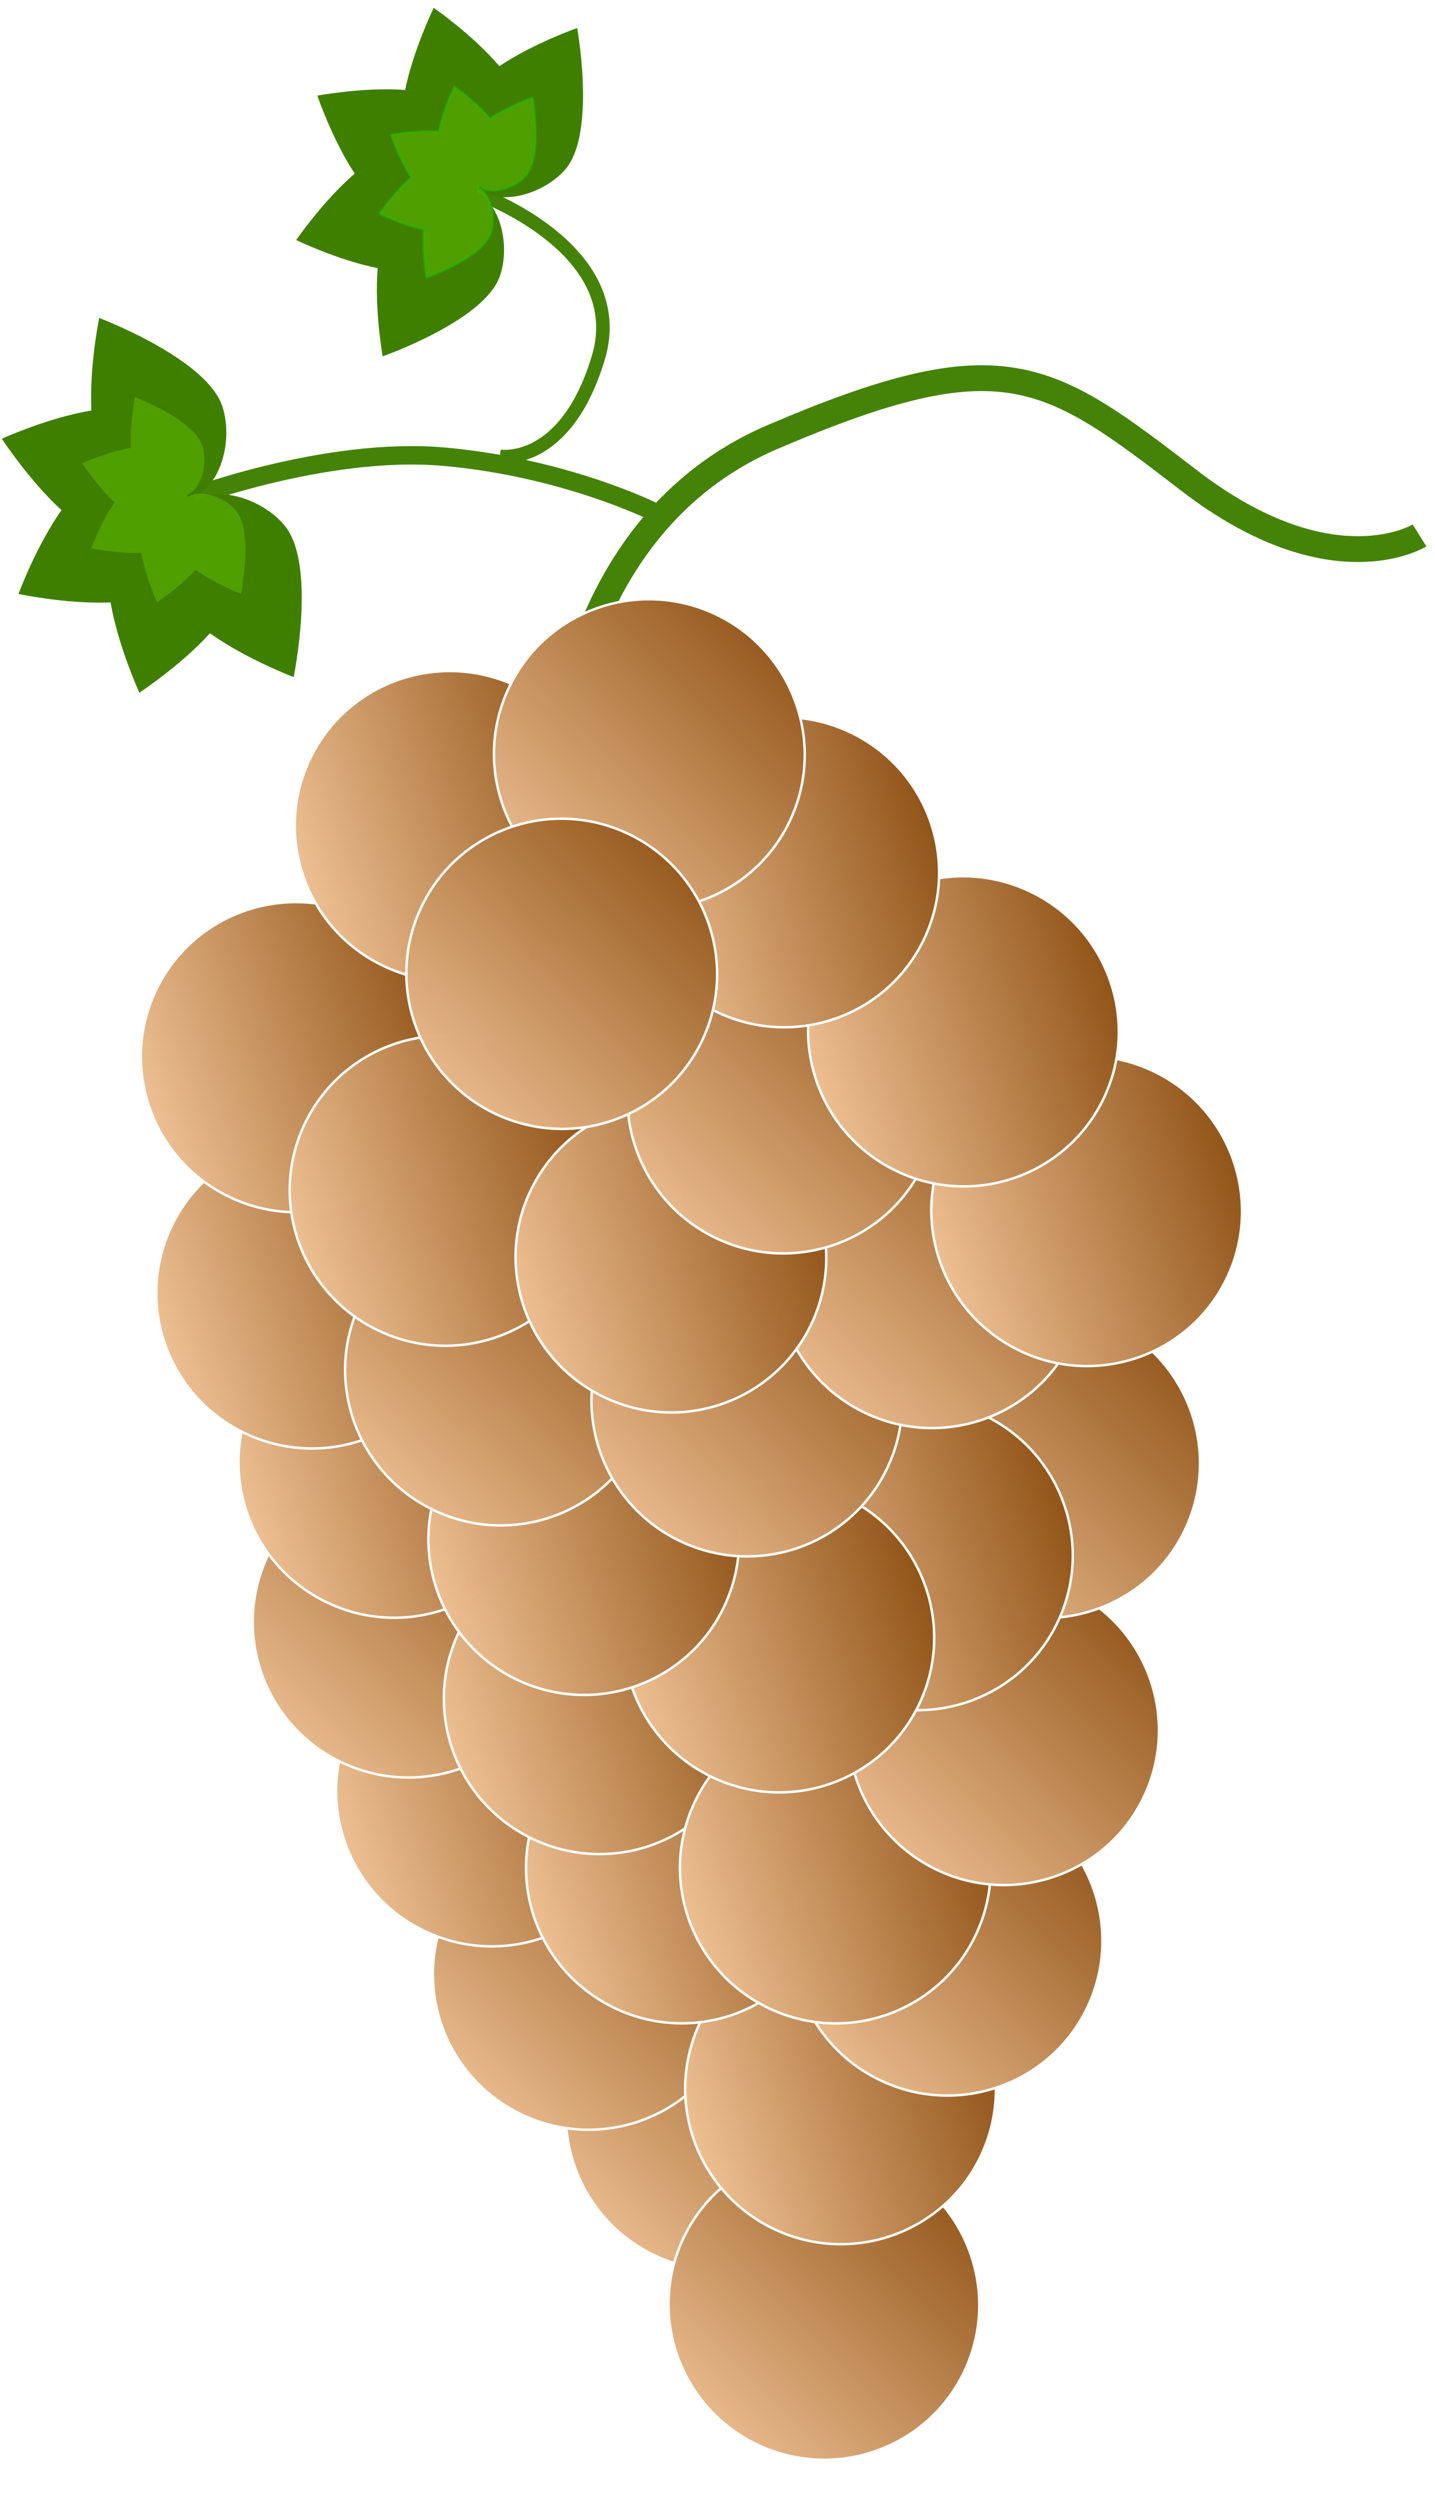 <?xml version="1.0" encoding="UTF-8"?>
<svg viewBox="0 0 584 1017" xmlns="http://www.w3.org/2000/svg">
<defs>
<filter id="c" x="-50%" y="-50%" width="200%" height="200%">
<feGaussianBlur in="SourceGraphic" stdDeviation="4"/>
</filter>
<filter id="b" x="-50%" y="-50%" width="200%" height="200%">
<feGaussianBlur in="SourceGraphic" stdDeviation="4"/>
</filter>
<linearGradient id="a" x1="1" x2="0" y2="1">
<stop stop-color="#7f3f00" stop-opacity=".996" offset="0"/>
<stop stop-color="#ffd4aa" stop-opacity=".996" offset="1"/>
</linearGradient>
</defs>
<path d="m89.141 162.22c-9.62-18.113-48.781-32.862-48.781-32.862s-4.044 19.638-3.162 37.634c-17.843 2.999-36.449 11.499-36.449 11.499s10.981 16.863 24.265 29.056c-10.414 14.815-17.491 34.091-17.491 34.091s19.574 4.209 37.477 3.455c3.116 17.953 11.714 36.712 11.714 36.712s16.702-10.909 28.737-24.169c14.821 10.574 34.056 17.827 34.056 17.827s9.298-45.12-3.365-61.248c-7.827-9.97-25.146-16.834-36.145-11-0.192-0.068-0.389-0.133-0.585-0.195-0.098-0.177-0.167-0.379-0.268-0.558 0.064-0.195 0.123-0.392 0.185-0.587 0.266-0.121 0.524-0.254 0.78-0.396 10.986-6.056 14.509-24.545 10.231-36.573-0.32-0.907-0.723-1.805-1.197-2.695l-4e-3 0.01z" fill="#3f7f00" stroke="#d4ffaa" stroke-linecap="round" stroke-linejoin="round" stroke-width="0"/>
<g transform="translate(0 2.441) matrix(1 0 0 1 -4.883 0)" fill="#7f3f00" fill-opacity="0" opacity=".97" stroke="#3f7f00">
<path transform="translate(.75 .75) matrix(1 0 0 1 326.05 -737.48)" d="m-96.614 1072.4s-4.461-120.28 89.215-160.37c93.676-40.092 111.52-26.728 169.51 17.819 57.99 44.547 93.676 22.273 93.676 22.273" stroke-width="10.5"/>
<path transform="translate(.75 .75) matrix(1 0 0 1 326.05 -737.48)" d="m-56.117 942.39s-35.687-17.819-84.757-22.274c-49.07-4.454-107.06 17.819-107.06 17.819" stroke-width="7.5"/>
<path transform="translate(.75 .75) matrix(1 0 0 1 326.05 -737.48)" d="m-118.57 919.93s26.765 4.455 40.148-40.092c13.383-44.547-49.07-66.82-49.07-66.82" stroke-width="5.5"/>
</g>
<path d="m231.95 66.282c9.906-16.404 2.951-54.887 2.951-54.887s-17.682 6.176-31.686 15.516c-10.962-12.873-26.699-23.719-26.699-23.719s-8.252 16.897-11.655 33.4c-16.87-1.246-35.716 2.324-35.716 2.324s6.013 17.72 15.204 31.719c-12.897 11.111-23.812 27.005-23.812 27.005s16.756 8.163 33.158 11.456c-1.369 16.96 2.042 35.867 2.042 35.867s40.629-14.187 47.487-32.079c4.239-11.061 1.435-28.245-8.517-34.269-0.037-0.192-0.08-0.374-0.125-0.563 0.096-0.166 0.222-0.316 0.319-0.482 0.187-0.044 0.373-0.08 0.56-0.13 0.224 0.151 0.455 0.298 0.69 0.436 10.123 5.907 26.635-0.139 34.224-9.336 0.574-0.692 1.1-1.446 1.586-2.253l-0.01-0.005z" fill="#3f7f00" stroke="#d4ffaa" stroke-linecap="round" stroke-linejoin="round" stroke-width="0"/>
<path d="m215.04 69.827c5.381-8.961 1.603-29.981 1.603-29.981s-9.606 3.374-17.213 8.476c-5.955-7.032-14.504-12.956-14.504-12.956s-4.483 9.23-6.331 18.245c-9.165-0.68-19.403 1.269-19.403 1.269s3.267 9.679 8.259 17.326c-7.006 6.07-12.936 14.752-12.936 14.752s9.103 4.459 18.012 6.258c-0.744 9.264 1.109 19.592 1.109 19.592s22.072-7.749 25.797-17.523c2.303-6.042 0.78-15.428-4.627-18.718-0.021-0.103-0.044-0.204-0.068-0.307 0.052-0.092 0.121-0.171 0.173-0.263 0.101-0.03 0.203-0.044 0.304-0.071 0.122 0.083 0.247 0.163 0.375 0.239 5.499 3.227 14.469-0.074 18.593-5.1 0.312-0.378 0.598-0.79 0.862-1.231l-0.006-0.005z" fill="#7fff00" filter="url(#c)" opacity=".5" stroke="#0f0" stroke-linecap="round" stroke-linejoin="round"/>
<g fill="url(#a)" stroke="#fff" stroke-linecap="round" stroke-linejoin="round">
<path transform="translate(.75 .75) matrix(1 0 0 1 326.05 -737.48)" d="m23.975 1624.3c-14.813 31.512-52.454 45.008-84.074 30.144-31.62-14.864-45.244-52.459-30.431-83.971 14.813-31.512 52.455-45.008 84.074-30.144 31.619 14.864 45.244 52.459 30.431 83.971z"/>
<path transform="translate(.75 .75) matrix(1 0 0 1 326.05 -737.48)" d="m-30.133 1567c-14.813 31.512-52.454 45.008-84.074 30.144-31.619-14.864-45.244-52.459-30.431-83.971 14.813-31.512 52.455-45.008 84.074-30.144 31.62 14.864 45.244 52.459 30.431 83.971z"/>
<path transform="translate(.75 .75) matrix(.905 .425 -.425 .905 484.41 -460.26)" d="m310.31 1197c-1e-4 34.82-28.324 63.048-63.263 63.048s-63.263-28.227-63.263-63.048c0-34.82 28.324-63.048 63.263-63.048s63.263 28.228 63.263 63.048z"/>
<path transform="translate(.75 .75) matrix(1 0 0 1 326.05 -737.48)" d="m-103.46 1423.7c-14.813 31.512-52.454 45.008-84.074 30.144-31.62-14.864-45.244-52.459-30.431-83.971 14.813-31.512 52.455-45.008 84.074-30.144 31.619 14.864 45.244 52.459 30.431 83.971z"/>
<path transform="translate(.75 .75) matrix(.905 .425 -.425 .905 470.97 -505.51)" d="m248.91 1128.1c-1e-4 34.82-28.324 63.048-63.263 63.048s-63.263-28.227-63.263-63.048 28.324-63.048 63.263-63.048c34.939-1e-4 63.263 28.227 63.263 63.048z"/>
<path transform="translate(.75 .75) matrix(.905 .425 -.425 .905 459.66 -528.85)" d="m209.5 1096.3c-1e-4 34.82-28.324 63.048-63.263 63.048s-63.263-28.227-63.263-63.048c0-34.82 28.324-63.048 63.263-63.048 34.94 0 63.263 28.227 63.263 63.048z"/>
<path d="m392.56 964.56c-14.813 31.512-52.455 45.008-84.074 30.144-31.62-14.864-45.244-52.459-30.431-83.971 14.813-31.512 52.454-45.008 84.074-30.144 31.62 14.864 45.244 52.459 30.431 83.971z"/>
<path transform="translate(.75 .75) matrix(.905 .425 -.425 .905 532.49 -419.24)" d="m429.46 1229.6c-1e-4 34.82-28.324 63.048-63.263 63.048s-63.263-28.227-63.263-63.048c0-34.82 28.324-63.048 63.263-63.048h1e-4c34.939 0 63.263 28.227 63.263 63.048z"/>
<path transform="translate(.75 .75) matrix(.905 .425 -.425 .905 510.57 -449.65)" d="m365.4 1194c-1e-4 34.82-28.324 63.048-63.263 63.048s-63.263-28.227-63.263-63.048 28.324-63.048 63.263-63.048c34.939 0 63.263 28.227 63.263 63.048z"/>
<path transform="translate(.75 .75) matrix(.905 .425 -.425 .905 499.26 -472.98)" d="m326 1162.2c-1e-4 34.82-28.324 63.048-63.263 63.048s-63.263-28.227-63.263-63.048c0-34.82 28.324-63.048 63.263-63.048s63.263 28.227 63.263 63.048z"/>
<path d="m442.68 816.37c-14.813 31.512-52.455 45.008-84.074 30.144s-45.244-52.459-30.431-83.971c14.813-31.512 52.455-45.008 84.074-30.144l9.0499e-5 4.2542e-5c31.62 14.864 45.244 52.459 30.431 83.971z"/>
<path transform="translate(.75 .75) matrix(.905 .425 -.425 .905 531.78 -449.65)" d="m402.92 1176.4c-1e-4 34.82-28.324 63.048-63.263 63.048s-63.263-28.227-63.263-63.048c0-34.82 28.324-63.048 63.263-63.048h1e-4c34.939-1e-4 63.263 28.227 63.263 63.048z"/>
<path d="m465.67 730.72c-14.813 31.512-52.455 45.008-84.074 30.144s-45.244-52.459-30.431-83.971c14.813-31.512 52.455-45.008 84.074-30.144 31.62 14.864 45.244 52.459 30.431 83.971z"/>
<path d="m482.39 622.09c-14.813 31.512-52.455 45.008-84.074 30.144s-45.244-52.459-30.431-83.971c14.813-31.512 52.455-45.008 84.074-30.144 31.62 14.864 45.244 52.459 30.431 83.971z"/>
<path transform="translate(.75 .75) matrix(.905 .425 -.425 .905 543.1 -492.78)" d="m387.08 1090.7c-1e-4 34.82-28.324 63.048-63.263 63.048s-63.263-28.227-63.263-63.048c0-34.82 28.324-63.048 63.263-63.048h1e-4c34.939-1e-4 63.263 28.228 63.263 63.048z"/>
<path transform="translate(.75 .75) matrix(.905 .425 -.425 .905 524.01 -481.47)" d="m362.72 1126.6c-1e-4 34.82-28.324 63.048-63.263 63.048s-63.263-28.227-63.263-63.048 28.324-63.048 63.263-63.048c34.939 0 63.263 28.227 63.263 63.048z"/>
<path transform="translate(.75 .75) matrix(.905 .425 -.425 .905 497.14 -494.9)" d="m304.02 1125.2c-1e-4 34.82-28.324 63.048-63.263 63.048s-63.263-28.227-63.263-63.048c0-34.82 28.324-63.048 63.263-63.048 34.94 0 63.263 28.228 63.263 63.048z"/>
<path d="m260.94 584.41c-14.813 31.512-52.455 45.008-84.074 30.144-31.62-14.864-45.244-52.459-30.431-83.971 14.813-31.512 52.454-45.008 84.074-30.144 31.62 14.864 45.244 52.459 30.431 83.971z"/>
<path d="m361.2 597.01c-14.813 31.512-52.455 45.008-84.074 30.144s-45.244-52.459-30.431-83.971 52.455-45.008 84.074-30.144l9.0499e-5 4.2542e-5c31.62 14.864 45.244 52.459 30.431 83.971z"/>
<path d="m436.42 544.8c-14.813 31.512-52.455 45.008-84.074 30.144s-45.244-52.459-30.431-83.971 52.455-45.008 84.074-30.144c31.62 14.864 45.244 52.459 30.431 83.971z"/>
<path transform="translate(.75 .75) matrix(.905 .425 -.425 .905 457.54 -561.37)" d="m178.71 1040.5c-1e-4 34.82-28.324 63.048-63.263 63.048s-63.263-28.227-63.263-63.048 28.324-63.048 63.263-63.048c34.94-1e-4 63.263 28.227 63.263 63.048z"/>
<path transform="translate(.75 .75) matrix(.905 .425 -.425 .905 478.04 -542.99)" d="m230.26 1056c-1e-4 34.82-28.324 63.048-63.263 63.048s-63.263-28.227-63.263-63.048 28.324-63.048 63.263-63.048 63.263 28.227 63.263 63.048z"/>
<path transform="translate(.75 .75) matrix(.905 .425 -.425 .905 509.16 -533.8)" d="m292.94 1046.4c-1e-4 34.82-28.324 63.048-63.263 63.048s-63.263-28.227-63.263-63.048 28.324-63.048 63.263-63.048c34.939-1e-4 63.263 28.227 63.263 63.048z"/>
<path d="m375.82 473.75c-14.813 31.512-52.455 45.008-84.074 30.144s-45.244-52.459-30.431-83.971 52.455-45.008 84.074-30.144c31.62 14.864 45.244 52.459 30.431 83.971z"/>
<path transform="translate(.75 .75) matrix(.905 .425 -.425 .905 566.43 -540.16)" d="m388.95 987.49c-1e-4 34.82-28.324 63.048-63.263 63.048s-63.263-28.227-63.263-63.048c0-34.82 28.324-63.048 63.263-63.048 34.939-1e-4 63.263 28.227 63.263 63.048z"/>
<path transform="translate(.75 .75) matrix(.905 .425 -.425 .905 549.46 -564.91)" d="m338.36 957.82c-1e-4 34.82-28.324 63.048-63.263 63.048s-63.263-28.227-63.263-63.048c0-34.82 28.324-63.048 63.263-63.048s63.263 28.228 63.263 63.048z"/>
<path transform="translate(.75 .75) matrix(.905 .425 -.425 .905 524.71 -586.83)" d="m276.35 939.63c-1e-4 34.82-28.324 63.048-63.263 63.048s-63.263-28.227-63.263-63.048c0-34.82 28.324-63.048 63.263-63.048 34.94-1e-4 63.263 28.227 63.263 63.048z"/>
<path transform="translate(.75 .75) matrix(.905 .425 -.425 .905 478.75 -593.19)" d="m189.77 966.59c-1e-4 34.82-28.324 63.048-63.263 63.048s-63.263-28.227-63.263-63.048 28.324-63.048 63.263-63.048c34.939 0 63.263 28.228 63.263 63.048z"/>
<path d="m321.52 333.8c-14.813 31.512-52.455 45.008-84.074 30.144s-45.244-52.459-30.431-83.971c14.813-31.512 52.455-45.008 84.074-30.144 31.62 14.864 45.244 52.459 30.431 83.971z"/>
<path d="m285.86 423.09c-14.813 31.512-52.455 45.008-84.074 30.144s-45.244-52.459-30.431-83.971c14.813-31.512 52.455-45.008 84.074-30.144 31.62 14.864 45.244 52.459 30.431 83.971z"/>
</g>
<path transform="translate(2.441) matrix(1 0 0 1 329.24 -739.17)" d="m-250.13 918.75c-5.233-9.911-26.533-17.982-26.533-17.982s-2.2 10.746-1.72 20.594c-9.705 1.641-19.826 6.292-19.826 6.292s5.973 9.227 13.199 15.9c-5.665 8.107-9.514 18.654-9.514 18.654s10.647 2.303 20.385 1.891c1.695 9.824 6.372 20.089 6.372 20.089s9.085-5.97 15.631-13.225c8.062 5.786 18.524 9.755 18.524 9.755s5.057-24.69-1.83-33.515c-4.258-5.456-13.678-9.212-19.661-6.019-0.104-0.035-0.211-0.074-0.318-0.106-0.053-0.097-0.091-0.207-0.146-0.305 0.035-0.106 0.067-0.216 0.1-0.321 0.144-0.065 0.285-0.139 0.424-0.216 5.976-3.314 7.892-13.431 5.565-20.013-0.174-0.496-0.393-0.988-0.651-1.475l-0.002 0.004z" fill="#7fff00" filter="url(#b)" opacity=".5" stroke="#7fff00" stroke-linecap="round" stroke-linejoin="round" stroke-opacity="0"/>
</svg>
